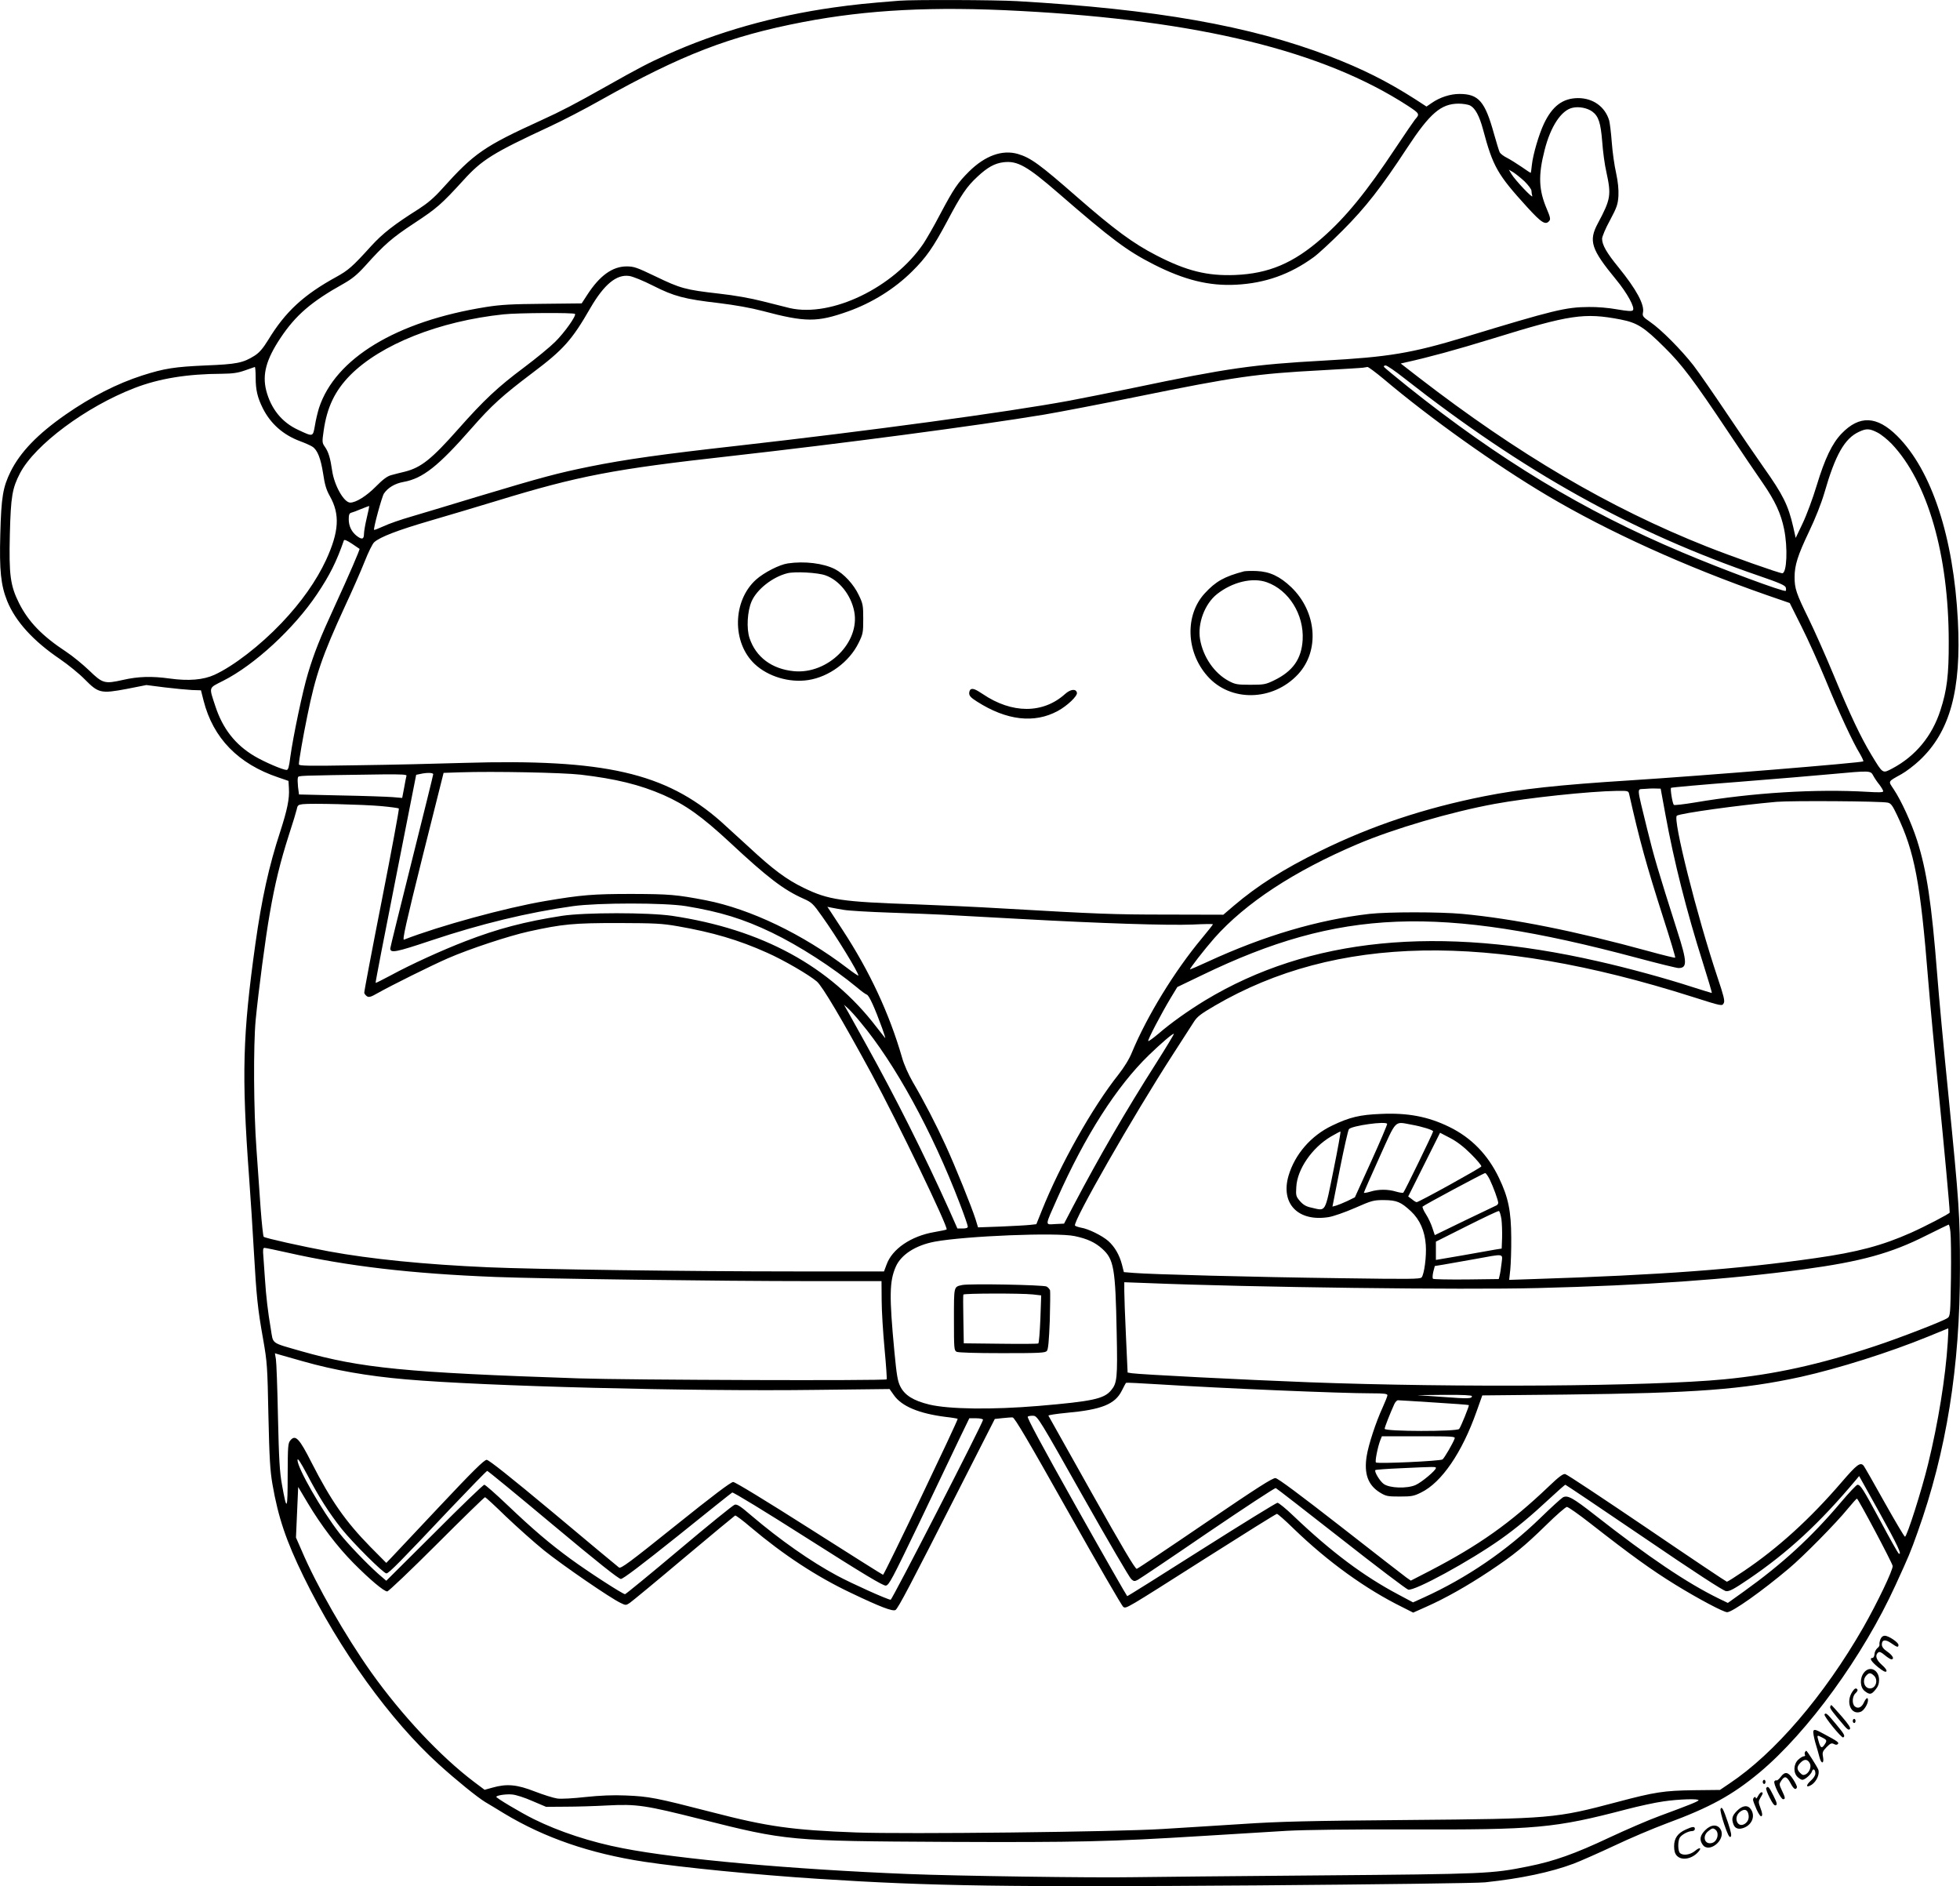 <?xml version="1.0" encoding="UTF-8"?>
<svg xmlns="http://www.w3.org/2000/svg" version="1.0" viewBox="0 0 1415.242 1361.591" preserveAspectRatio="xMidYMid meet">
  <g transform="translate(-85.192,1478.818) scale(0.1,-0.1)" fill="#000000" stroke="none">
    <path d="M7345 14783 c-239 -19 -325 -28 -475 -49 -432 -61 -843 -178 -1201 -340 -130 -58 -205 -97 -439 -229 -229 -129 -325 -179 -470 -245 -414 -189 -484 -237 -716 -495 -58 -65 -106 -105 -168 -145 -179 -113 -260 -176 -345 -269 -134 -148 -164 -174 -251 -222 -235 -129 -367 -250 -491 -454 -39 -63 -64 -92 -98 -114 -84 -53 -129 -62 -356 -71 -222 -10 -295 -21 -455 -72 -183 -59 -368 -153 -555 -283 -202 -141 -326 -270 -396 -410 -56 -114 -68 -184 -75 -455 -7 -261 4 -366 50 -481 60 -147 188 -288 380 -418 60 -41 141 -107 180 -147 99 -100 116 -104 303 -69 l142 28 133 -17 c73 -9 162 -17 197 -19 l64 -2 19 -75 c69 -271 251 -457 540 -554 l73 -25 3 -53 c5 -76 -12 -156 -63 -314 -81 -247 -133 -482 -179 -809 -92 -658 -100 -942 -46 -1678 11 -149 27 -393 35 -542 19 -329 27 -411 67 -635 29 -165 31 -195 38 -550 7 -309 12 -396 29 -495 42 -242 99 -410 226 -670 259 -529 626 -1037 975 -1353 128 -116 279 -238 335 -272 23 -14 86 -51 139 -84 291 -175 617 -287 1007 -347 279 -42 812 -95 1264 -124 820 -53 1351 -60 3175 -47 855 7 1585 16 1635 22 262 28 474 73 640 135 52 20 183 78 292 129 109 52 279 124 378 161 315 116 476 205 672 368 350 293 749 842 982 1353 99 216 105 230 159 381 208 580 307 1197 306 1908 0 382 -5 457 -84 1255 -33 327 -69 714 -80 860 -41 523 -76 753 -146 973 -41 127 -114 286 -168 367 -41 62 -46 53 56 110 34 19 93 64 130 99 220 206 303 507 277 1009 -31 603 -189 1085 -438 1333 -147 146 -273 151 -402 17 -68 -71 -120 -179 -179 -373 -28 -93 -74 -217 -102 -275 l-50 -105 -18 80 c-36 156 -73 231 -214 430 -51 72 -169 245 -263 385 -94 140 -203 298 -243 350 -89 114 -234 260 -313 314 -51 35 -57 43 -52 67 13 57 -47 168 -177 328 -85 104 -118 161 -118 206 0 15 25 75 57 133 50 94 57 114 61 177 2 48 -3 99 -17 165 -12 52 -26 151 -31 220 -5 69 -14 140 -19 159 -30 99 -116 161 -225 161 -110 -1 -185 -57 -246 -185 -36 -76 -79 -222 -87 -297 -3 -32 -7 -58 -9 -58 -2 0 -31 20 -66 44 -35 24 -82 53 -105 65 -23 11 -46 29 -52 39 -5 9 -23 69 -41 132 -65 236 -111 290 -250 290 -66 0 -141 -24 -200 -65 l-38 -26 -83 54 c-204 130 -378 217 -619 310 -573 219 -1251 339 -2255 397 -154 9 -752 11 -850 3z m875 -74 c1287 -68 2187 -288 2798 -685 85 -56 87 -59 51 -99 -9 -11 -72 -103 -140 -205 -208 -314 -359 -500 -532 -651 -206 -181 -384 -256 -627 -266 -200 -8 -351 29 -571 143 -165 85 -302 186 -570 420 -271 237 -334 283 -428 311 -112 32 -235 -12 -351 -126 -83 -83 -109 -120 -210 -310 -44 -85 -99 -179 -120 -211 -216 -318 -664 -534 -965 -466 -33 8 -121 30 -195 49 -86 22 -202 43 -320 56 -238 27 -275 37 -455 124 -136 65 -155 72 -210 72 -102 -1 -193 -67 -282 -204 l-41 -63 -279 -3 c-226 -2 -303 -6 -411 -23 -648 -103 -1090 -371 -1207 -730 -9 -30 -23 -86 -29 -125 -15 -84 -12 -83 -121 -32 -118 54 -197 153 -231 285 -29 116 0 223 103 378 110 165 222 262 457 393 60 34 97 64 155 128 139 155 193 202 354 308 164 108 195 135 355 310 134 148 213 197 622 387 91 42 257 128 370 192 583 327 930 461 1460 563 465 89 939 114 1570 80z m3248 -683 c36 -19 66 -75 92 -171 72 -270 104 -326 319 -562 105 -115 133 -132 160 -99 10 11 6 29 -18 85 -59 138 -63 243 -16 426 43 170 120 287 201 305 46 11 107 -1 143 -27 46 -34 61 -82 72 -219 5 -70 18 -168 30 -218 36 -166 32 -195 -61 -369 -69 -128 -50 -187 131 -407 80 -97 139 -204 121 -222 -8 -8 -38 -6 -114 7 -60 11 -145 18 -203 17 -169 -1 -253 -22 -895 -217 -387 -117 -549 -144 -1020 -170 -508 -28 -697 -55 -1365 -195 -159 -33 -373 -76 -475 -95 -451 -83 -1439 -217 -2395 -325 -544 -61 -807 -98 -1065 -150 -231 -47 -341 -76 -800 -214 -190 -58 -408 -123 -485 -146 -77 -22 -169 -54 -204 -71 -35 -16 -66 -28 -68 -26 -7 7 56 239 71 262 28 42 79 73 141 84 140 25 252 114 493 389 143 163 221 234 437 397 225 169 286 237 420 470 99 170 188 244 280 231 25 -3 101 -34 172 -70 152 -77 226 -97 478 -126 114 -14 228 -34 315 -57 309 -82 392 -82 615 -3 174 62 336 163 463 289 102 101 152 173 252 360 102 193 142 252 220 324 73 68 124 96 188 104 101 12 171 -28 396 -223 385 -334 495 -416 687 -514 222 -113 403 -158 598 -147 209 11 389 75 559 199 31 22 125 109 208 192 166 166 280 312 466 596 165 251 245 319 371 320 32 0 70 -6 85 -14z m392 -547 c27 -27 50 -57 50 -68 0 -11 3 -28 6 -38 7 -24 -125 116 -150 158 l-19 32 31 -18 c17 -11 54 -40 82 -66z m-6856 -957 c9 -15 -76 -135 -144 -202 -36 -36 -137 -119 -225 -185 -189 -141 -289 -235 -475 -445 -192 -217 -267 -276 -382 -306 -35 -8 -80 -20 -102 -26 -27 -7 -59 -30 -110 -82 -68 -69 -144 -116 -185 -116 -46 0 -116 125 -131 232 -13 89 -26 134 -53 172 -19 27 -20 34 -8 115 24 169 81 288 191 400 221 223 643 391 1108 440 103 11 509 13 516 3z m7549 -40 c121 -24 168 -53 318 -202 124 -122 210 -236 453 -600 97 -146 213 -317 257 -380 88 -128 130 -218 153 -330 28 -136 20 -320 -13 -320 -22 0 -367 122 -546 193 -701 278 -1361 666 -2080 1221 l-129 100 39 9 c155 34 359 89 628 172 556 172 658 187 920 137z m-1563 -423 c864 -678 1647 -1114 2567 -1429 140 -48 184 -67 189 -82 3 -11 3 -22 0 -25 -11 -11 -466 158 -751 279 -711 300 -1318 668 -1977 1194 -92 74 -170 138 -173 144 -3 5 2 10 12 10 10 0 70 -41 133 -91z m-8292 4 c0 -90 13 -145 52 -223 56 -111 147 -191 267 -236 38 -14 78 -32 90 -40 37 -23 61 -85 78 -194 12 -80 22 -116 49 -164 74 -132 66 -256 -28 -461 -70 -150 -179 -305 -321 -454 -155 -163 -347 -311 -484 -374 -81 -37 -187 -46 -324 -27 -130 18 -227 15 -337 -10 -133 -30 -147 -26 -244 68 -45 43 -119 104 -166 135 -175 115 -273 217 -341 352 -63 127 -73 203 -66 495 7 276 17 333 74 443 108 205 476 479 826 614 178 69 382 102 632 103 78 1 114 6 165 24 36 13 68 24 72 25 3 0 6 -34 6 -76z m8144 -10 c336 -284 809 -621 1182 -842 438 -260 998 -514 1586 -719 l165 -57 85 -170 c47 -93 125 -267 174 -385 95 -232 198 -453 247 -532 16 -28 28 -53 25 -56 -11 -10 -1162 -104 -1681 -137 -520 -33 -790 -62 -1057 -115 -432 -86 -813 -213 -1183 -395 -268 -132 -452 -249 -624 -395 l-76 -65 -405 1 c-396 0 -507 5 -1185 44 -181 11 -467 24 -635 30 -531 18 -627 32 -805 119 -124 60 -222 133 -393 292 -74 68 -166 152 -205 187 -400 352 -841 453 -1854 423 -188 -6 -533 -14 -768 -17 -362 -6 -425 -5 -425 7 0 26 29 195 61 350 59 292 108 435 271 789 53 113 117 259 143 325 26 66 57 129 69 139 42 38 170 87 403 155 131 38 348 103 483 144 588 180 844 229 1680 322 811 91 1788 220 2270 300 113 19 414 77 670 129 713 145 861 166 1330 191 157 9 294 17 305 19 11 2 25 4 31 5 7 0 58 -38 116 -86z m3566 -387 c26 -13 72 -50 103 -82 260 -274 412 -801 412 -1429 1 -239 -13 -350 -60 -494 -60 -187 -181 -332 -347 -420 -72 -38 -67 -41 -152 99 -76 126 -151 283 -274 580 -56 135 -137 317 -180 405 -88 179 -100 215 -100 297 0 86 23 158 104 328 46 96 88 202 111 280 79 275 146 393 250 441 53 25 76 24 133 -5z m-10908 -617 c-11 -46 -20 -99 -20 -116 0 -39 -16 -42 -54 -12 -36 29 -56 70 -56 119 0 31 4 43 18 47 9 2 42 14 72 27 30 12 56 22 58 21 1 -1 -7 -40 -18 -86z m-52 -223 c4 -4 -79 -196 -178 -411 -109 -237 -149 -338 -194 -487 -39 -128 -108 -459 -128 -605 -9 -73 -15 -93 -27 -93 -29 1 -161 58 -232 100 -138 82 -229 198 -282 360 -47 143 -51 129 55 183 227 114 513 378 679 626 92 137 141 235 194 388 3 8 22 0 57 -23 29 -20 54 -37 56 -38z m1597 -1630 c254 -30 426 -72 598 -147 158 -70 274 -152 479 -342 271 -253 388 -342 529 -405 63 -28 71 -36 137 -129 103 -144 262 -404 262 -427 0 -4 -36 20 -79 53 -324 247 -701 427 -1021 490 -214 41 -262 45 -535 46 -281 0 -365 -7 -625 -51 -289 -49 -766 -180 -1021 -279 -13 -5 15 122 134 599 l152 605 120 4 c240 8 739 -2 870 -17z m9333 -7 c9 -17 29 -47 45 -66 15 -20 27 -41 27 -47 0 -8 -33 -9 -112 -4 -376 22 -831 -6 -1249 -77 -79 -13 -147 -21 -151 -17 -10 11 -27 116 -20 123 4 3 223 23 487 43 264 21 566 46 670 56 283 26 283 26 303 -11z m-10398 10 c0 -6 -70 -289 -155 -628 -85 -340 -155 -622 -155 -629 0 -36 38 -29 295 57 359 120 697 202 1025 248 182 25 660 25 815 0 248 -41 414 -92 620 -191 197 -95 438 -250 615 -396 30 -26 62 -49 71 -52 17 -6 57 -95 111 -243 16 -44 25 -75 21 -70 -5 6 -33 42 -63 80 -335 438 -826 705 -1475 802 -172 25 -631 25 -795 0 -270 -42 -464 -93 -697 -183 -169 -65 -395 -168 -542 -248 -58 -31 -106 -55 -107 -53 -2 2 63 340 145 752 l148 750 29 6 c48 11 94 10 94 -2z m-193 -11 c-2 -7 -10 -46 -17 -87 l-14 -73 -70 6 c-39 3 -207 9 -373 12 l-302 7 -7 53 c-3 30 -4 60 -1 69 6 15 -19 14 616 23 135 1 172 -1 168 -10z m9090 -278 c62 -340 153 -700 271 -1072 38 -120 67 -218 64 -218 -2 0 -68 20 -146 45 -188 61 -462 136 -676 184 -1152 263 -2086 170 -2834 -281 -125 -76 -250 -165 -338 -241 -38 -32 -72 -57 -75 -54 -6 7 93 196 162 311 l48 79 181 87 c989 478 1707 506 3137 124 153 -41 288 -74 301 -74 64 0 63 44 -9 267 -144 453 -167 532 -218 738 -77 315 -74 283 -23 288 24 2 61 4 82 3 l39 -1 34 -185z m-262 148 c76 -338 123 -508 247 -896 50 -155 89 -285 86 -287 -2 -3 -87 18 -189 46 -532 146 -976 235 -1349 270 -162 15 -536 15 -670 0 -372 -43 -759 -157 -1167 -345 -67 -31 -125 -56 -128 -56 -9 0 104 145 176 227 225 253 575 483 1034 678 261 111 674 232 989 290 239 44 684 91 883 94 78 1 83 0 88 -21z m1868 -64 c23 -5 34 -21 66 -88 128 -268 169 -485 226 -1196 14 -173 48 -535 75 -805 38 -379 80 -832 80 -870 0 -8 -179 -101 -280 -146 -207 -92 -386 -140 -690 -183 -556 -80 -1118 -122 -2033 -151 l-178 -6 8 73 c4 40 8 145 7 233 -1 191 -21 289 -88 429 -80 168 -200 292 -361 370 -152 74 -298 102 -493 93 -152 -6 -226 -24 -351 -84 -153 -73 -269 -207 -315 -362 -59 -202 69 -334 289 -299 33 5 119 35 190 66 123 54 134 57 210 57 92 -1 122 -13 195 -81 64 -60 100 -142 107 -243 6 -82 -11 -210 -30 -234 -10 -13 -87 -13 -582 -6 -628 8 -1379 28 -1494 38 l-74 6 -14 55 c-18 69 -52 128 -99 170 -45 39 -144 88 -197 96 -20 4 -40 11 -43 15 -17 28 422 795 706 1234 68 105 136 211 152 236 24 38 50 58 151 117 874 510 1980 531 3447 65 221 -70 216 -69 229 -45 8 15 -1 53 -45 183 -149 445 -326 1149 -294 1169 29 18 448 76 720 100 111 9 756 5 803 -6z m-10878 -25 c66 -6 123 -14 127 -17 3 -4 -52 -302 -123 -662 -71 -360 -128 -661 -127 -669 2 -8 11 -19 20 -25 14 -9 30 -4 75 22 103 58 385 198 508 252 156 68 440 162 585 194 245 54 324 61 645 61 266 -1 315 -3 430 -23 253 -44 440 -99 645 -191 120 -53 302 -159 360 -208 40 -34 183 -276 395 -666 187 -345 556 -1110 542 -1124 -3 -3 -43 -11 -89 -19 -168 -29 -305 -122 -345 -236 l-18 -48 -650 0 c-764 0 -1870 15 -2210 30 -455 20 -846 59 -1150 115 -193 36 -458 95 -469 105 -4 4 -14 95 -22 202 -7 106 -21 299 -30 428 -21 281 -23 752 -6 935 21 214 70 589 102 770 37 214 75 369 138 566 28 85 53 168 57 186 5 28 11 32 43 36 56 7 431 -2 567 -14z m3340 -749 c33 -6 184 -15 335 -20 151 -5 322 -12 380 -15 58 -3 305 -17 550 -30 597 -33 1073 -48 1253 -41 81 4 147 5 147 2 0 -3 -37 -50 -82 -104 -195 -234 -394 -559 -502 -819 -20 -50 -56 -108 -99 -163 -188 -237 -420 -649 -553 -982 l-39 -97 -45 -5 c-25 -3 -119 -8 -210 -12 l-166 -6 -18 59 c-28 88 -146 381 -216 533 -69 151 -156 319 -237 457 -32 56 -64 127 -78 178 -92 318 -234 622 -429 920 -40 61 -81 123 -91 139 l-19 28 30 -6 c16 -3 56 -11 89 -16z m120 -811 c249 -297 518 -789 716 -1306 33 -85 59 -161 59 -169 0 -10 -12 -14 -37 -14 l-38 0 -59 133 c-183 406 -389 816 -601 1197 -50 91 -107 192 -125 225 l-34 60 28 -25 c16 -14 57 -59 91 -101z m2138 -291 c-225 -353 -417 -685 -600 -1033 l-68 -130 -63 -3 c-76 -4 -77 -20 13 183 202 455 430 811 662 1036 89 86 175 160 181 154 2 -2 -54 -95 -125 -207z m1550 -713 l-118 -260 -55 -27 c-30 -14 -67 -29 -81 -33 l-26 -7 54 274 c30 150 59 278 65 285 20 25 270 60 276 38 1 -6 -50 -127 -115 -270z m293 264 c73 -13 154 -38 154 -48 0 -10 -206 -434 -215 -442 -3 -4 -27 0 -52 7 -59 18 -127 18 -186 0 -26 -8 -47 -11 -47 -8 0 4 50 118 112 255 127 281 106 259 234 236z m-565 -326 c-64 -316 -53 -297 -158 -273 -39 8 -60 20 -84 47 -29 34 -31 40 -27 103 7 128 113 282 249 363 35 20 66 37 70 37 3 0 -19 -125 -50 -277z m992 115 c43 -43 77 -83 75 -90 -4 -11 -451 -258 -467 -258 -5 0 -20 9 -34 21 l-27 20 115 230 115 230 73 -38 c48 -25 98 -63 150 -115z m136 -185 c26 -54 61 -150 61 -168 0 -7 -6 -15 -12 -18 -7 -3 -110 -52 -230 -110 l-216 -105 -17 51 c-9 29 -30 74 -47 100 -17 26 -27 51 -24 55 12 12 441 242 452 242 5 0 20 -21 33 -47z m84 -284 c4 -30 6 -90 5 -134 l-3 -80 -45 -7 c-25 -4 -132 -23 -237 -42 l-193 -33 0 66 0 66 223 112 c122 61 226 111 232 109 5 -1 13 -27 18 -57z m3242 -93 c4 -30 6 -179 4 -331 -4 -261 -5 -277 -24 -291 -28 -21 -345 -144 -524 -203 -403 -134 -728 -205 -1091 -240 -529 -51 -1937 -61 -3000 -21 -470 18 -1215 56 -1275 65 l-31 5 -12 263 c-7 144 -12 291 -12 326 l0 63 163 -6 c762 -31 2274 -50 2822 -36 773 19 1377 62 1920 135 414 56 632 116 885 244 85 42 158 78 162 79 4 1 10 -22 13 -52z m-6323 -31 c90 -19 147 -45 198 -91 85 -76 96 -139 105 -605 7 -330 3 -366 -41 -418 -51 -61 -135 -79 -524 -112 -335 -28 -646 -24 -788 10 -115 28 -178 67 -210 132 -19 38 -26 83 -42 250 -38 402 -36 508 10 613 38 87 143 155 282 181 222 41 882 68 1010 40z m-5681 -120 c430 -97 887 -151 1499 -175 335 -13 1607 -30 2276 -30 l511 0 1 -137 c0 -76 10 -234 21 -352 11 -118 18 -217 15 -220 -11 -11 -1870 -5 -2224 7 -1251 42 -1572 74 -2002 196 -225 65 -202 48 -221 163 -20 116 -34 233 -42 358 -3 50 -8 120 -11 158 -5 54 -3 67 8 67 8 0 84 -16 169 -35z m8763 -77 c-4 -35 -10 -74 -14 -88 l-6 -25 -234 -3 c-129 -1 -237 1 -241 5 -5 5 -3 27 2 50 l11 42 67 11 c36 6 136 24 221 39 220 40 202 43 194 -31z m3222 -568 c-16 -255 -70 -586 -142 -880 -47 -193 -153 -525 -167 -525 -5 0 -71 112 -148 249 -76 137 -144 255 -150 263 -24 29 -49 10 -160 -119 -227 -264 -460 -476 -707 -642 -62 -42 -116 -76 -121 -76 -4 0 -264 174 -577 387 -313 212 -578 388 -590 390 -15 4 -46 -19 -120 -90 -277 -264 -503 -424 -857 -608 l-138 -71 -33 23 c-18 13 -232 179 -475 369 -290 226 -451 346 -469 348 -21 2 -126 -65 -507 -324 -264 -180 -487 -329 -495 -331 -11 -2 -104 155 -325 548 -170 303 -311 554 -313 558 -1 4 57 13 130 20 254 23 351 62 400 160 15 30 29 56 31 57 2 2 106 -3 233 -11 461 -29 1313 -65 1540 -65 89 0 114 -3 114 -14 0 -7 -16 -47 -35 -89 -48 -104 -102 -268 -115 -351 -20 -127 10 -208 94 -261 46 -28 56 -30 145 -30 85 0 102 3 154 29 148 72 296 288 401 586 l41 115 600 6 c944 11 1278 36 1701 128 269 60 638 176 919 291 77 32 142 58 144 59 2 0 1 -44 -3 -99z m-11876 -139 c225 -64 464 -106 740 -130 574 -50 2059 -88 2970 -76 l525 6 32 -45 c56 -80 182 -132 372 -156 46 -5 86 -12 88 -14 6 -5 -530 -1126 -539 -1126 -3 0 -243 151 -532 335 -313 199 -536 335 -550 335 -17 0 -149 -100 -417 -315 -334 -268 -395 -313 -408 -302 -9 6 -222 184 -474 395 -313 261 -466 382 -481 382 -18 0 -102 -83 -341 -337 -175 -186 -333 -354 -351 -373 l-33 -34 -115 116 c-181 185 -284 333 -425 609 -88 174 -116 203 -152 160 -18 -21 -19 -41 -20 -255 0 -254 -6 -262 -41 -66 -17 94 -22 182 -29 490 -4 206 -11 394 -15 417 l-7 42 34 -10 c19 -5 95 -27 169 -48z m8440 -251 c0 -19 -23 -20 -210 -6 l-185 13 198 2 c129 1 197 -3 197 -9z m-274 -46 c137 -8 250 -17 252 -19 4 -4 -58 -158 -70 -172 -16 -20 -538 -19 -538 1 0 12 40 113 70 179 7 15 19 27 26 27 6 0 124 -7 260 -16z m-2534 -679 c180 -319 337 -588 349 -597 18 -16 24 -16 47 -4 15 8 243 161 506 341 264 179 484 324 490 321 6 -2 218 -167 471 -365 253 -199 471 -364 485 -368 45 -12 443 205 668 364 113 80 220 169 354 294 58 54 109 99 113 99 3 0 259 -172 568 -382 362 -247 573 -384 592 -386 24 -3 56 14 165 88 285 194 509 401 772 714 l24 29 147 -264 c131 -235 167 -313 138 -295 -5 4 -64 108 -131 234 -126 233 -144 262 -166 262 -7 0 -61 -57 -120 -127 -213 -252 -421 -443 -700 -643 l-116 -83 -66 32 c-231 113 -505 298 -892 601 -162 127 -199 147 -233 129 -12 -7 -85 -73 -162 -148 -244 -237 -534 -435 -845 -576 l-75 -34 -105 56 c-253 134 -484 307 -756 566 -56 54 -109 97 -118 97 -8 0 -255 -152 -547 -337 -293 -186 -535 -338 -538 -337 -3 1 -169 291 -368 645 -251 447 -358 646 -350 651 7 5 26 7 42 6 29 -3 45 -29 357 -583z m-108 -108 c210 -373 389 -683 399 -689 23 -12 7 -22 600 355 274 174 503 317 509 317 6 0 61 -48 122 -108 246 -238 520 -436 787 -567 l75 -38 94 42 c138 61 297 151 455 256 183 122 252 179 412 335 73 72 140 130 149 130 9 0 85 -53 168 -118 298 -233 444 -338 616 -444 164 -101 347 -198 373 -198 37 0 252 152 445 315 102 85 342 328 427 433 32 39 62 72 65 72 9 0 255 -463 258 -486 4 -27 -111 -267 -212 -444 -283 -493 -641 -910 -967 -1127 l-68 -46 -188 -2 c-216 -3 -282 -13 -553 -85 -450 -119 -471 -121 -1515 -130 -714 -6 -928 -11 -1195 -29 -179 -11 -437 -28 -575 -36 -333 -21 -1851 -38 -2210 -25 -463 17 -641 42 -1045 147 -404 104 -450 113 -620 120 -93 4 -183 0 -289 -11 -89 -10 -176 -15 -205 -11 -28 4 -101 27 -163 51 -128 50 -201 57 -304 28 l-58 -16 -76 57 c-242 183 -522 481 -742 790 -188 265 -397 631 -502 878 l-42 96 8 183 8 182 69 -116 c96 -161 214 -316 331 -434 117 -118 219 -204 243 -204 9 0 170 153 357 340 187 187 344 340 349 340 5 0 73 -63 152 -140 80 -76 204 -187 277 -246 131 -105 477 -343 550 -377 37 -18 39 -18 66 0 15 10 191 155 390 323 200 168 367 306 371 308 5 2 56 -36 113 -85 236 -199 475 -356 722 -473 213 -102 303 -136 323 -124 19 12 106 177 465 884 l252 495 55 6 c30 3 64 6 74 5 14 -1 111 -165 400 -679z m-614 662 c0 -22 -656 -1299 -667 -1299 -21 0 -277 115 -387 174 -190 102 -411 257 -617 432 -79 68 -104 85 -122 80 -12 -3 -193 -150 -402 -326 -209 -176 -385 -320 -390 -320 -16 0 -267 162 -395 256 -149 109 -269 211 -457 390 -83 79 -157 144 -164 144 -8 0 -170 -156 -360 -347 l-348 -346 -58 50 c-80 71 -219 215 -280 293 -127 163 -303 470 -303 528 0 19 20 -11 70 -105 82 -158 158 -277 250 -393 82 -102 301 -320 322 -320 17 0 100 84 462 468 142 149 261 272 266 272 5 0 218 -175 475 -390 323 -270 474 -390 490 -390 16 0 149 101 408 308 211 170 389 312 396 316 6 4 236 -136 547 -334 404 -257 543 -340 562 -338 23 3 45 45 239 448 117 245 247 516 288 603 l76 157 49 0 c28 0 50 -5 50 -11z m3405 -136 c-12 -34 -74 -140 -87 -150 -14 -12 -468 -33 -481 -22 -8 6 12 110 32 162 l11 27 266 0 c249 0 266 -1 259 -17z m-135 -212 c0 -17 -102 -103 -147 -123 -62 -27 -188 -23 -230 8 -28 20 -70 90 -60 100 3 3 83 9 178 13 256 12 259 12 259 2z m-6524 -2404 l99 -42 140 1 c77 0 213 4 302 9 214 11 273 2 678 -100 615 -155 639 -157 1770 -163 955 -4 1174 1 1855 43 217 13 490 30 605 37 135 7 442 11 860 10 943 -3 1068 8 1595 146 85 22 203 48 261 56 113 17 264 21 255 8 -5 -9 -64 -33 -281 -113 -77 -28 -239 -98 -361 -155 -250 -118 -402 -172 -588 -209 -264 -53 -300 -55 -1506 -65 -619 -5 -1228 -11 -1355 -13 -284 -5 -1269 9 -1614 23 -844 34 -1659 107 -2062 186 -230 44 -461 120 -644 211 -93 46 -276 155 -270 161 11 12 75 20 116 16 26 -2 91 -23 145 -47z M6540 10721 c-61 -9 -172 -66 -229 -117 -170 -153 -175 -455 -9 -610 96 -90 250 -136 386 -115 150 23 296 131 363 267 32 65 34 75 34 174 0 97 -2 110 -32 172 -36 77 -108 155 -173 188 -83 42 -218 59 -340 41z m272 -86 c100 -35 185 -142 208 -261 43 -222 -190 -454 -435 -431 -159 15 -275 101 -321 239 -23 69 -16 194 15 265 38 87 151 176 258 203 55 14 220 5 275 -15z M9835 10664 c-143 -38 -204 -72 -284 -159 -144 -156 -136 -422 19 -597 166 -189 473 -183 655 13 157 170 135 450 -49 628 -83 79 -156 113 -250 117 -39 2 -80 0 -91 -2z m164 -79 c159 -56 269 -233 259 -415 -8 -139 -71 -228 -208 -294 -60 -29 -73 -31 -170 -31 -94 0 -110 3 -155 27 -104 55 -186 173 -208 302 -19 114 34 255 122 325 111 88 257 123 360 86z M7863 9813 c-7 -3 -13 -16 -13 -29 0 -19 13 -33 56 -60 214 -137 415 -160 584 -68 67 36 143 108 138 131 -6 31 -46 27 -86 -9 -159 -143 -383 -143 -594 0 -50 33 -68 41 -85 35z M7800 5512 c-62 -14 -60 -4 -60 -247 0 -212 1 -225 19 -235 12 -6 135 -10 329 -10 273 0 311 2 323 16 10 12 15 73 21 218 3 110 4 209 2 219 -3 9 -14 22 -25 28 -24 12 -557 22 -609 11z m509 -68 l61 -7 -6 -171 c-4 -94 -10 -173 -15 -176 -4 -3 -126 -4 -272 -2 l-266 3 -3 172 c-2 95 -2 175 0 180 4 9 415 10 501 1z M14429 2953 c-5 -14 -8 -31 -6 -37 2 -6 -5 -18 -16 -26 -10 -9 -20 -28 -20 -43 -1 -15 -8 -27 -14 -27 -26 0 -10 -26 40 -67 36 -29 54 -38 60 -30 4 8 -8 25 -33 47 -41 36 -51 69 -27 89 10 8 22 3 48 -19 19 -16 40 -29 47 -30 25 0 11 28 -28 55 -28 19 -40 35 -40 52 0 35 26 39 68 9 43 -30 52 -32 52 -12 0 18 -71 66 -98 66 -15 0 -26 -9 -33 -27z M14311 2714 c-32 -40 -29 -106 5 -133 36 -28 48 -27 78 10 18 21 26 42 26 70 0 73 -68 106 -109 53z m71 -21 c34 -30 16 -93 -27 -93 -42 0 -59 58 -28 92 20 22 31 23 55 1z M14227 2576 c-50 -75 -10 -171 60 -145 23 8 53 56 53 84 0 25 -14 17 -30 -18 -16 -35 -43 -46 -65 -27 -22 18 -19 74 5 95 11 10 17 22 14 26 -9 15 -21 10 -37 -15z M14067 2468 c-4 -12 17 -39 105 -142 19 -22 29 -28 37 -20 8 8 -8 33 -59 92 -39 45 -73 82 -75 82 -2 0 -5 -6 -8 -12z M14026 2412 c-7 -12 124 -173 135 -166 16 10 9 23 -52 96 -64 77 -74 85 -83 70z M14230 2365 c0 -8 5 -15 10 -15 6 0 10 7 10 15 0 8 -4 15 -10 15 -5 0 -10 -7 -10 -15z M13946 2293 c-4 -8 3 -45 13 -82 11 -36 25 -85 31 -109 13 -51 35 -47 25 5 -6 31 -2 40 26 69 27 27 35 31 52 23 13 -7 22 -8 29 -1 11 11 1 19 -104 75 -55 30 -67 33 -72 20z m64 -48 c35 -18 36 -22 14 -54 -19 -27 -28 -20 -42 32 -12 42 -11 42 28 22z M13885 2140 c-3 -5 -3 -14 0 -20 3 -5 0 -10 -8 -10 -8 0 -26 -11 -41 -25 -34 -32 -37 -94 -4 -125 12 -11 27 -20 34 -20 18 0 62 38 69 60 8 26 25 16 25 -15 0 -14 -14 -35 -35 -53 -37 -34 -31 -53 9 -27 35 24 59 77 47 109 -10 24 -81 136 -87 136 -1 0 -6 -4 -9 -10z m35 -81 c13 -23 -2 -64 -29 -79 -17 -8 -24 -7 -41 10 -26 26 -25 46 4 75 27 27 50 25 66 -6z M13709 1960 c-12 -16 -26 -27 -30 -24 -4 2 -11 -1 -15 -7 -9 -15 46 -129 63 -129 18 0 16 12 -9 64 -20 42 -20 46 -4 70 24 37 40 32 67 -19 22 -42 38 -52 46 -29 2 5 -10 31 -27 57 -35 55 -60 60 -91 17z M13580 1925 c0 -8 5 -15 10 -15 6 0 10 7 10 15 0 8 -4 15 -10 15 -5 0 -10 -7 -10 -15z M13605 1880 c-3 -5 8 -36 25 -69 21 -42 34 -59 44 -55 12 5 9 18 -17 70 -31 63 -40 73 -52 54z M13546 1823 c-8 -16 -15 -22 -16 -15 0 17 -20 5 -20 -12 0 -8 12 -39 26 -71 18 -38 30 -53 36 -47 7 7 4 26 -8 57 -16 44 -16 48 -1 75 20 32 21 40 7 40 -5 0 -16 -12 -24 -27z M13394 1716 c-35 -35 -41 -57 -25 -99 12 -30 39 -38 78 -22 58 24 80 86 47 133 -22 32 -60 28 -100 -12z m82 -21 c8 -32 -2 -57 -26 -73 -53 -33 -85 47 -34 87 30 23 52 18 60 -14z M13275 1729 c-3 -8 9 -58 27 -111 24 -70 36 -95 45 -90 10 6 6 30 -18 103 -34 100 -45 121 -54 98z M13165 1577 c-38 -38 -44 -70 -19 -105 45 -65 167 32 132 106 -21 43 -70 42 -113 -1z m71 5 c33 -22 18 -88 -23 -98 -53 -14 -72 49 -27 85 29 23 34 24 50 13z M13024 1581 c-58 -26 -84 -63 -84 -120 0 -34 6 -54 20 -69 35 -37 108 -24 154 27 29 32 11 37 -24 7 -34 -28 -87 -35 -108 -14 -15 15 -16 82 -2 109 12 22 61 49 90 49 11 0 20 7 20 15 0 20 -16 19 -66 -4z"></path>
  </g>
</svg>
